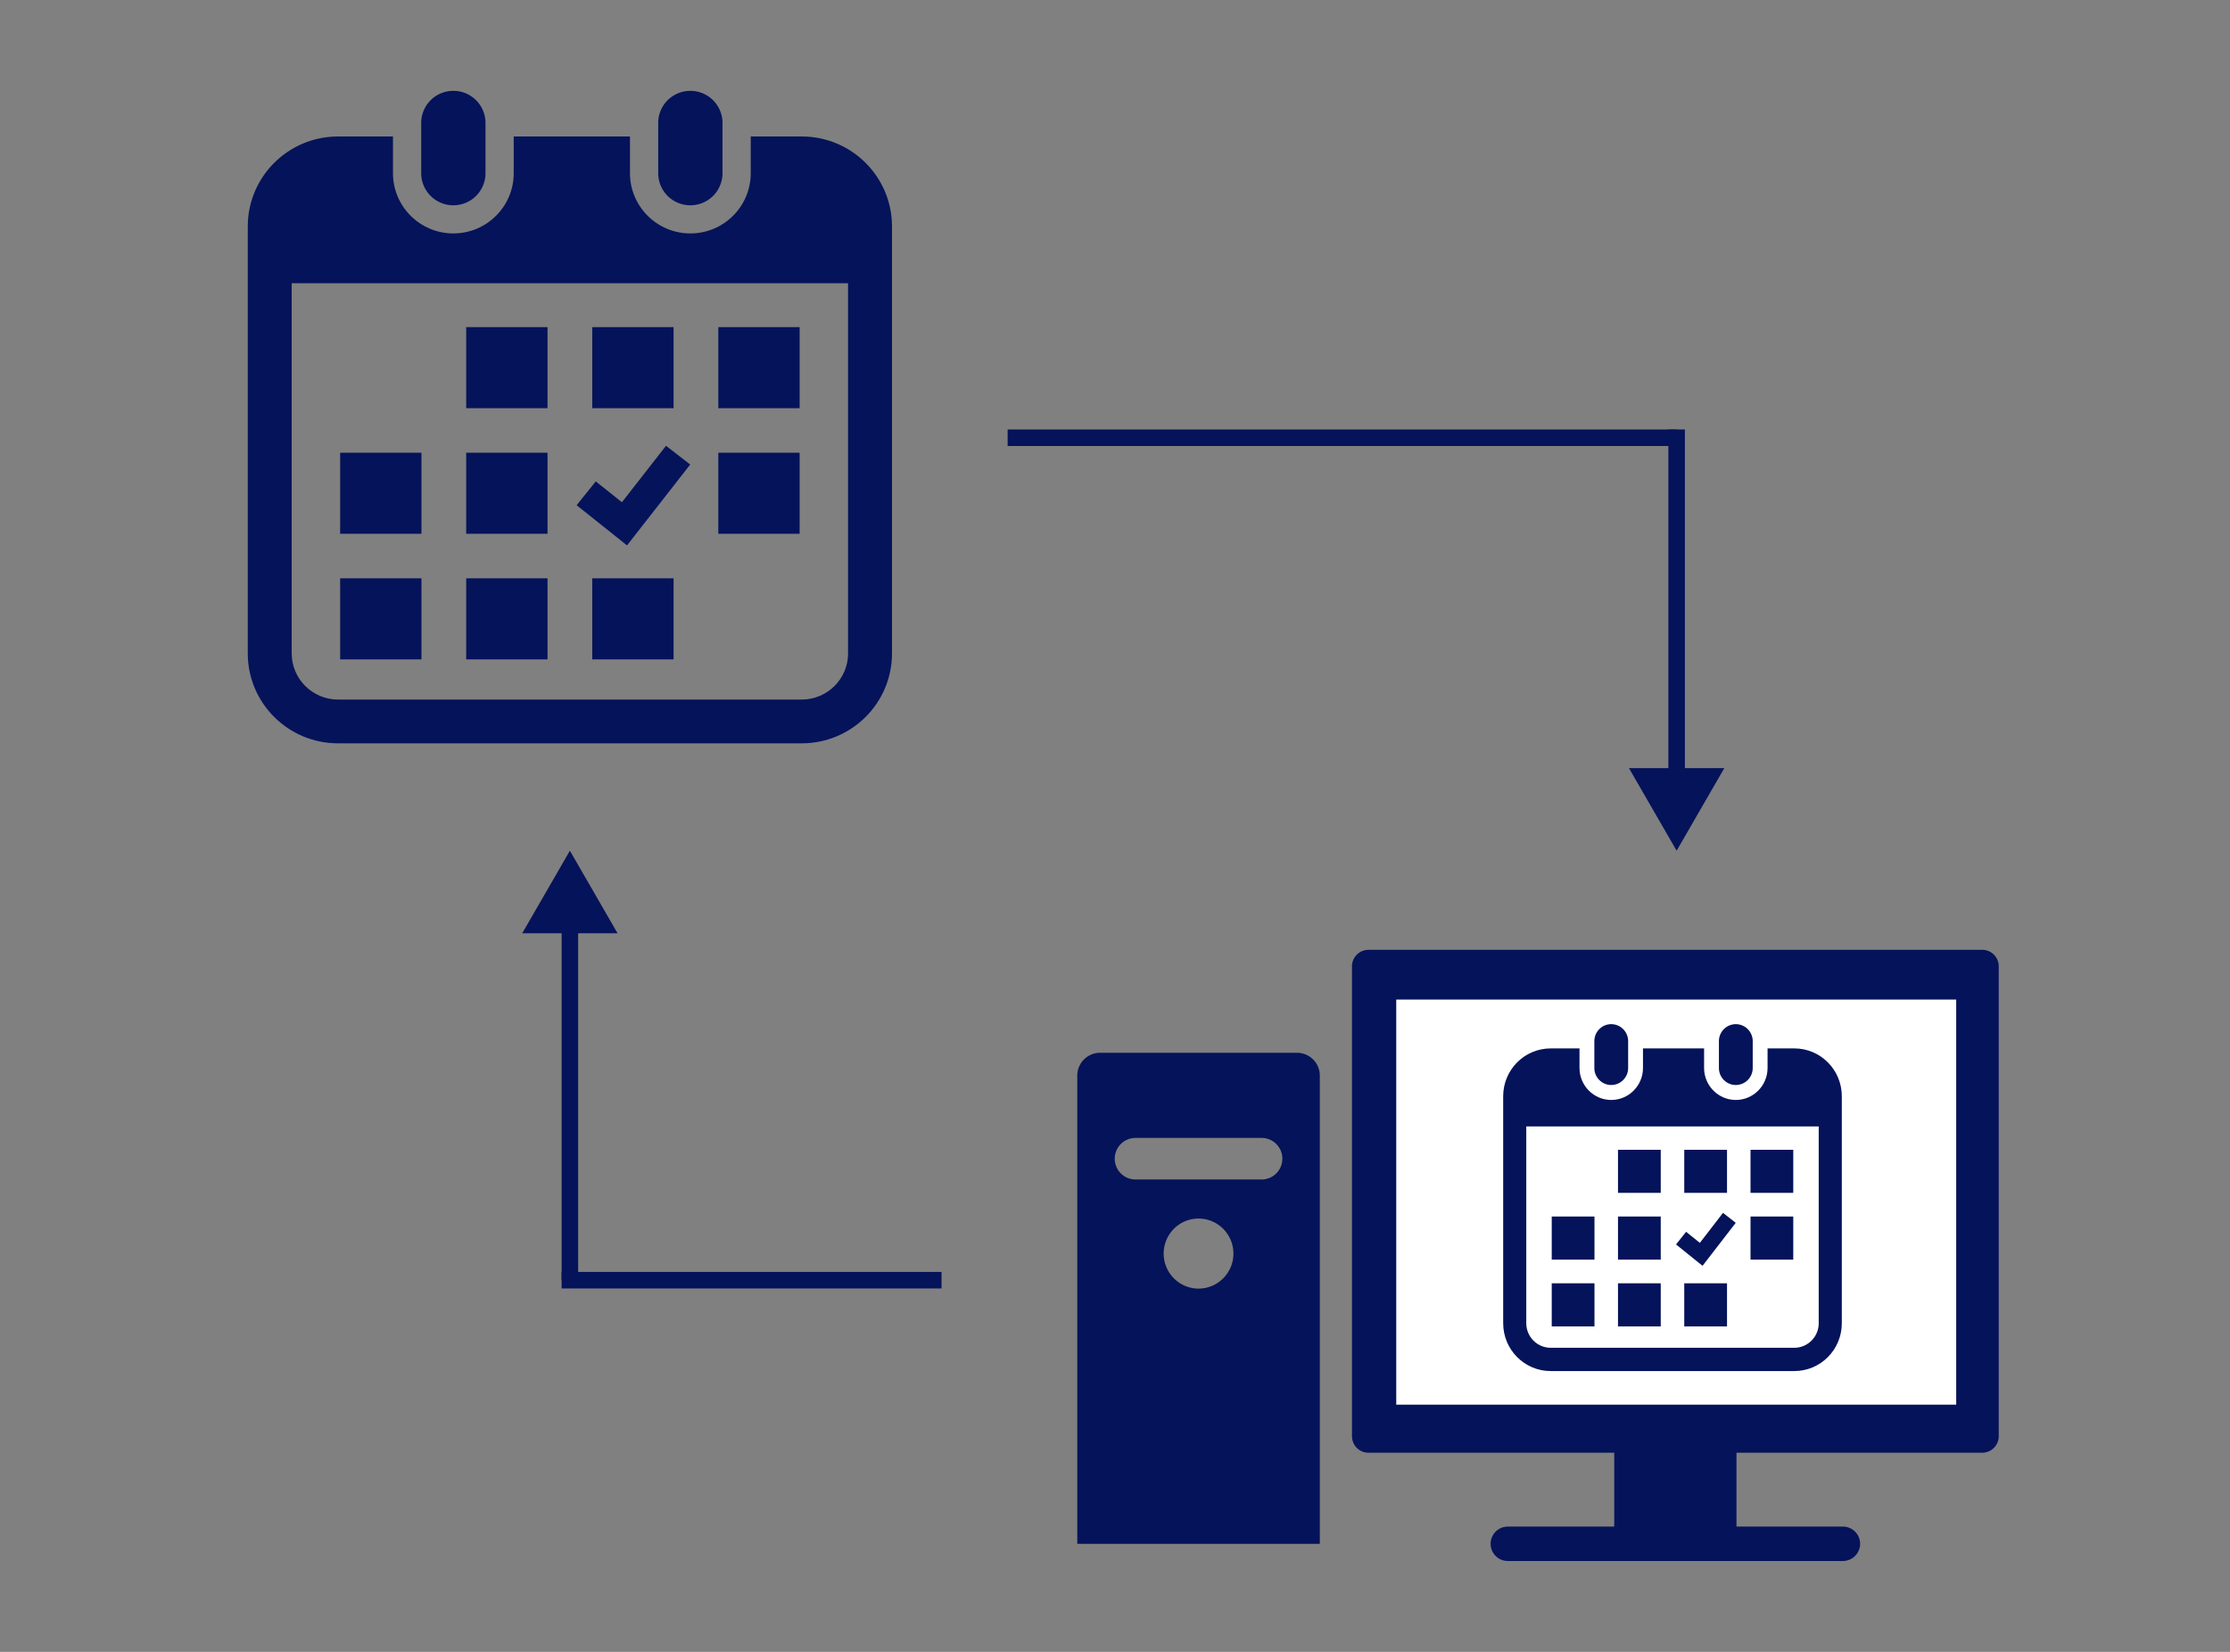 <svg width="270" height="200" fill="none" xmlns="http://www.w3.org/2000/svg"><rect width="100%" height="100%" fill="#808080" stroke="none"/><mask id="mask0_449_784" style="mask-type:alpha" maskUnits="userSpaceOnUse" x="0" y="0" width="270" height="200"><path fill="#D9D9D9" d="M0 0h270v200H0z"/></mask><g mask="url(#mask0_449_784)"><path d="M240.004 115h-74.315a2 2 0 00-1.996 2.005v56.88c0 1.108.893 2.004 1.996 2.004h29.757v8.944h-12.893a2.08 2.08 0 00-2.074 2.083c0 1.149.929 2.082 2.074 2.082h40.587a2.079 2.079 0 002.074-2.082 2.08 2.08 0 00-2.074-2.083h-12.893v-8.944h29.757a1.999 1.999 0 001.996-2.004v-56.88a2 2 0 00-1.996-2.005zm-82.963 12.465h-23.85a2.764 2.764 0 00-2.758 2.77v56.683h29.365v-56.683a2.765 2.765 0 00-2.759-2.77h.002zm-11.926 28.552c-2.328 0-4.223-1.903-4.223-4.24 0-2.338 1.895-4.241 4.223-4.241s4.224 1.903 4.224 4.241c0 2.337-1.896 4.24-4.224 4.24zm7.641-13.21h-15.28a2.51 2.51 0 01-2.506-2.517 2.51 2.51 0 012.506-2.516h15.28a2.511 2.511 0 012.507 2.516 2.513 2.513 0 01-2.507 2.517z" fill="#05135A"/><path fill="#fff" d="M169.052 121.023h67.799v49.047h-67.799z"/><g clip-path="url(#clip0_449_784)" fill="#05135A"><path d="M195.083 131.366c1.13 0 2.046-.922 2.046-2.062v-3.243a2.054 2.054 0 00-2.046-2.061c-1.13 0-2.045.923-2.045 2.061v3.243c0 1.14.916 2.062 2.045 2.062zm15.084 0a2.054 2.054 0 002.046-2.062v-3.243a2.054 2.054 0 00-2.046-2.061 2.054 2.054 0 00-2.046 2.061v3.243c0 1.14.916 2.062 2.046 2.062z"/><path d="M217.254 126.938h-3.244v2.366c0 2.136-1.724 3.874-3.843 3.874-2.119 0-3.843-1.738-3.843-3.874v-2.366h-7.398v2.366c0 2.136-1.724 3.874-3.842 3.874-2.119 0-3.844-1.738-3.844-3.874v-2.366h-3.494c-3.174 0-5.746 2.592-5.746 5.789v27.483c0 3.198 2.572 5.79 5.745 5.79h29.509c3.174 0 5.746-2.592 5.746-5.79v-27.483c0-3.198-2.572-5.79-5.746-5.79v.001zm2.951 33.272c0 1.639-1.324 2.972-2.95 2.972h-29.51c-1.627 0-2.95-1.334-2.95-2.972v-23.825h35.409v23.825h.001z"/><path d="M201.076 155.378H195.9v5.216h5.176v-5.216zm0-8.084H195.9v5.216h5.176v-5.216zm-8.022 8.084h-5.176v5.216h5.176v-5.216zm0-8.084h-5.176v5.216h5.176v-5.216zm24.068-8.084h-5.176v5.216h5.176v-5.216zm-8.022 0h-5.177v5.216h5.177v-5.216zm1.056 8.843l-1.541-1.206-2.803 3.634-1.665-1.342-1.218 1.533 3.208 2.586 4.019-5.205zm6.966-.759h-5.176v5.216h5.176v-5.216zm-8.022 8.084h-5.177v5.216h5.177v-5.216zm-8.024-16.168H195.9v5.216h5.176v-5.216z"/></g><g clip-path="url(#clip1_449_784)" fill="#05135A"><path d="M54.89 24.854a3.884 3.884 0 003.892-3.877v-6.101A3.884 3.884 0 0054.89 11a3.884 3.884 0 00-3.892 3.876v6.1a3.886 3.886 0 003.892 3.88v-.002zm28.696 0a3.885 3.885 0 003.892-3.877v-6.101A3.885 3.885 0 0083.586 11c-2.148 0-3.893 1.736-3.893 3.876v6.1a3.886 3.886 0 003.893 3.88v-.002z"/><path d="M97.07 16.525h-6.174v4.452c0 4.018-3.278 7.286-7.31 7.286-4.03 0-7.311-3.268-7.311-7.286v-4.452H62.2v4.452c0 4.018-3.28 7.286-7.31 7.286-4.03 0-7.31-3.268-7.31-7.286v-4.452h-6.65c-6.036 0-10.93 4.876-10.93 10.89V79.11C30 85.124 34.894 90 40.93 90h56.14c6.036 0 10.93-4.876 10.93-10.89V27.414c0-6.014-4.894-10.89-10.93-10.89v.001zm5.612 62.585c0 3.083-2.518 5.59-5.611 5.59H40.929c-3.094 0-5.612-2.509-5.612-5.59V34.296h67.363V79.11h.002z"/><path d="M66.292 70.02h-9.848v9.812h9.848V70.02zm0-15.206h-9.848v9.812h9.848v-9.812zM51.03 70.02h-9.847v9.812h9.847V70.02zm0-15.206h-9.847v9.812h9.847v-9.812zM96.817 39.61H86.97v9.81h9.847v-9.81zm-15.261 0h-9.848v9.81h9.848v-9.81zm2.009 16.633l-2.93-2.27L75.3 60.81l-3.167-2.525-2.317 2.884 6.102 4.865 7.646-9.79zm13.252-1.429H86.97v9.812h9.847v-9.812zM81.556 70.02h-9.848v9.812h9.848V70.02zM66.292 39.61h-9.848v9.81h9.848v-9.81z"/></g><path d="M122 53h81M68 155h46" stroke="#05135A" stroke-width="2"/><path d="M203 103l5.774-10h-11.548L203 103zm1-9V52h-2v42h2zm-135 9l-5.773 10h11.547L69 103zm1 52v-43h-2v43h2z" fill="#05135A"/></g><defs><clipPath id="clip0_449_784"><path fill="#fff" transform="translate(182 124)" d="M0 0h41v42H0z"/></clipPath><clipPath id="clip1_449_784"><path fill="#fff" transform="translate(30 11)" d="M0 0h78v79H0z"/></clipPath></defs></svg>